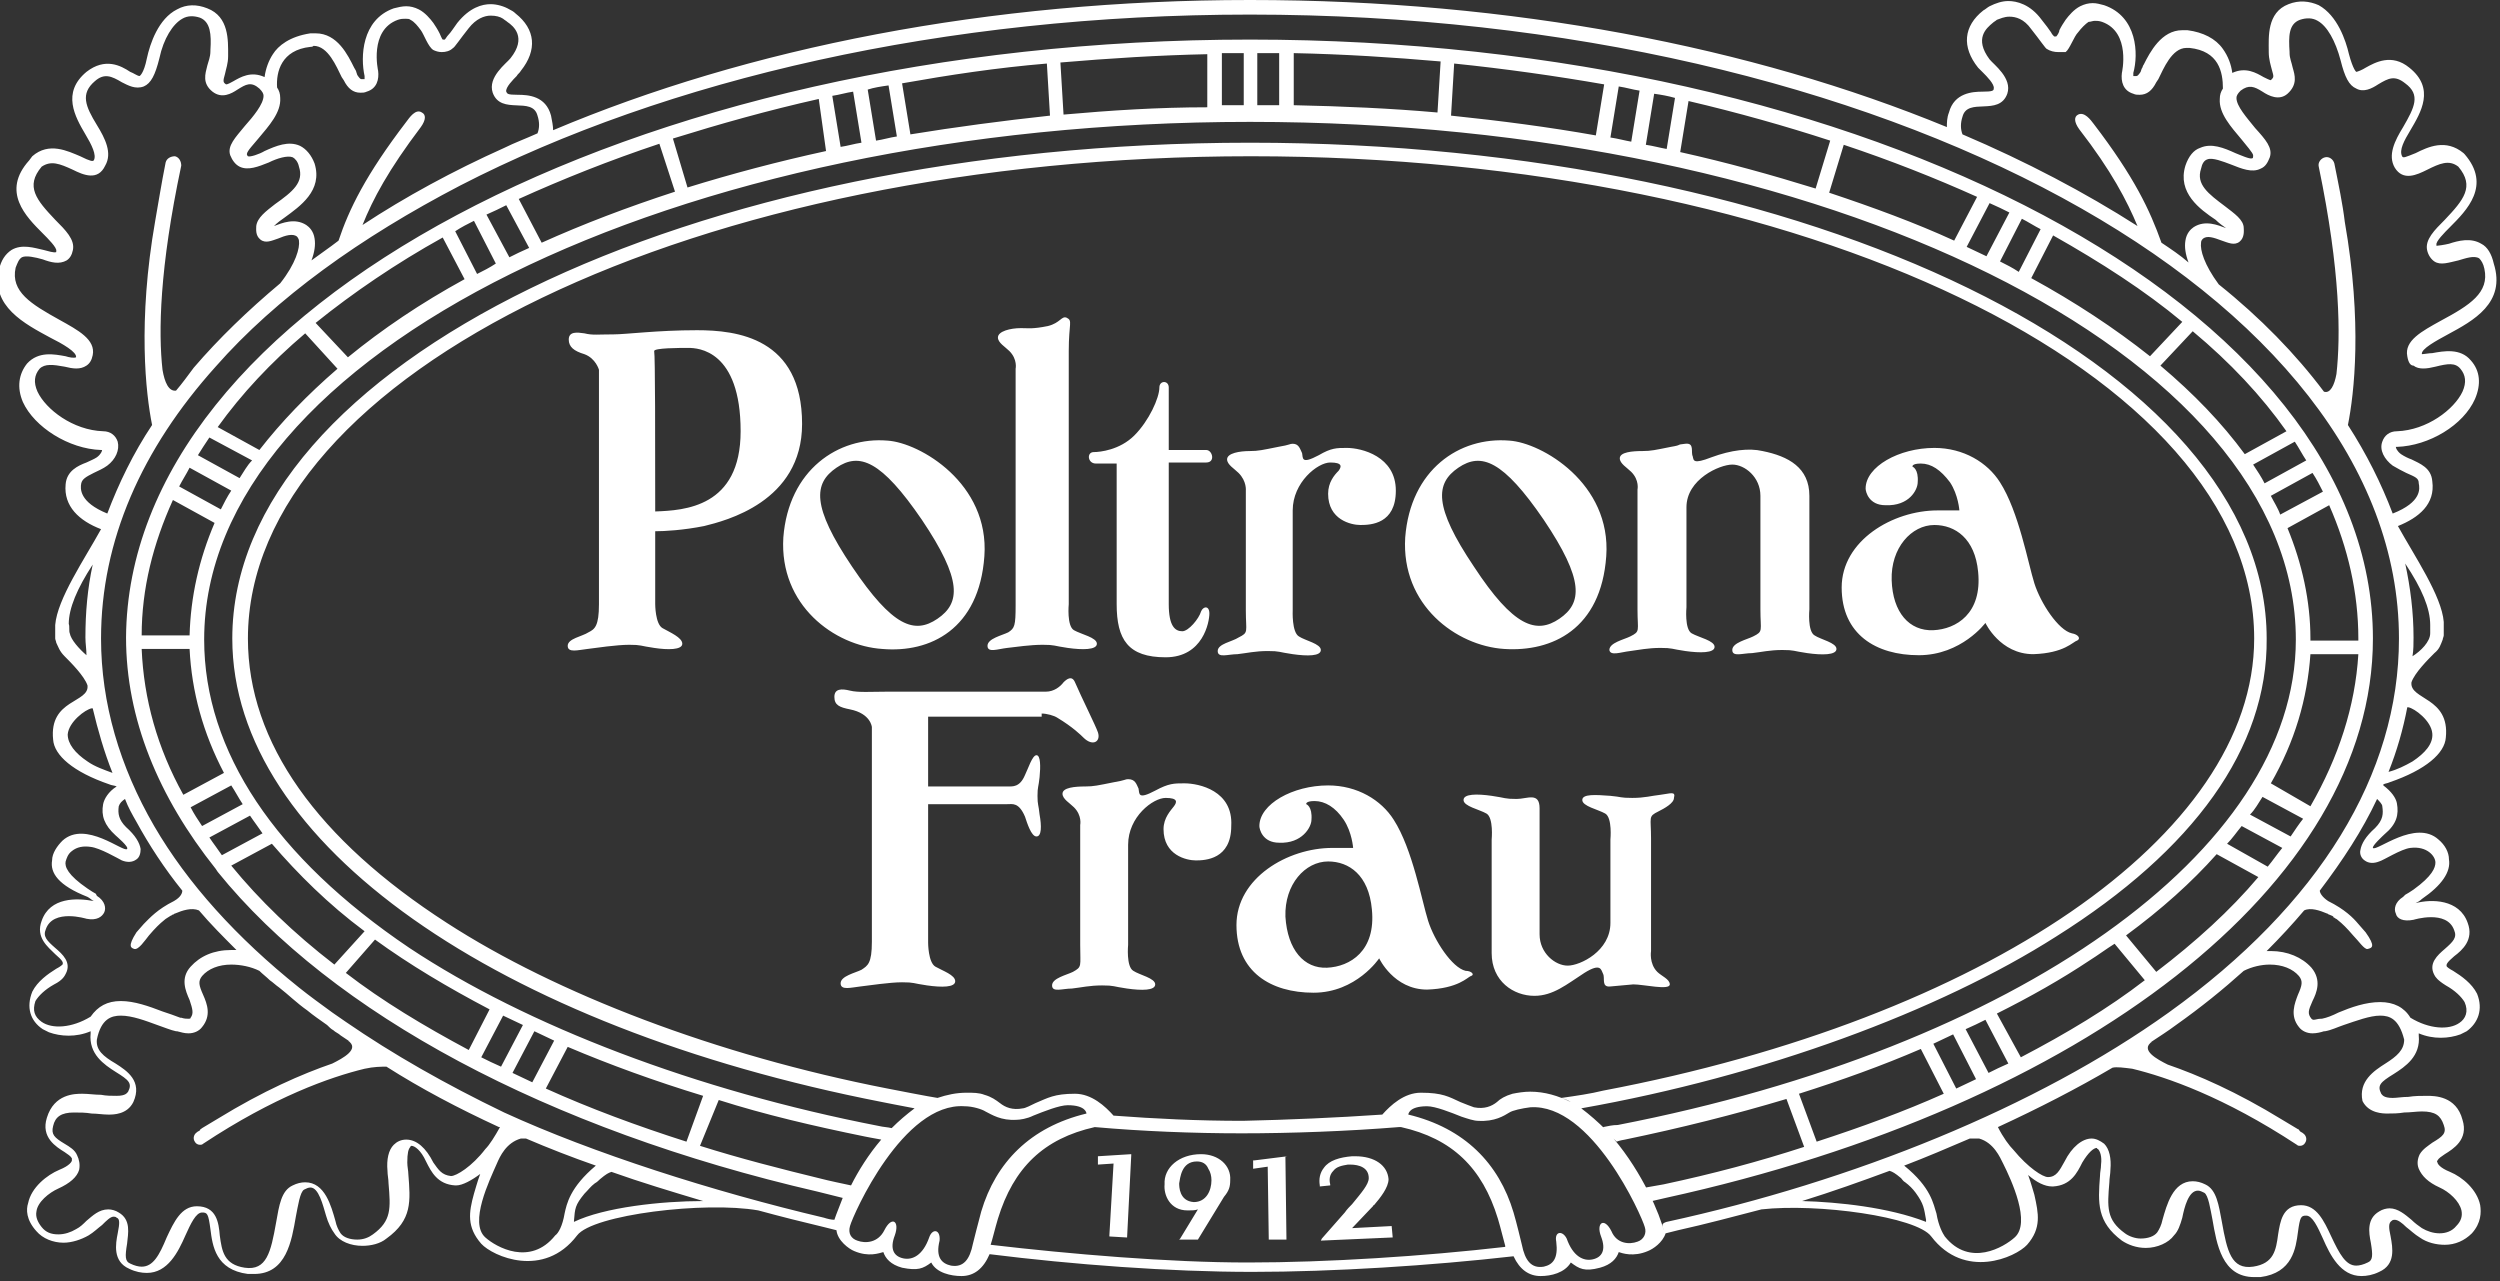 <svg xmlns="http://www.w3.org/2000/svg" viewBox="0 0 240 123"><rect x="0" y="0" width="240" height="123" fill="#333333" stroke="none"/><path d="m105.4 111 3.2-.2v.1l-.4 7.9-1.7-.1v-.1l.4-6.9-1.5.1v-.8zm9.9-.2c1.7 0 2.9 1.1 2.8 2.5 0 .6-.1 1-.6 1.6L115 119h-1.8l.1-.1 1.7-2.8c-.3.1-.5.1-.9.1h-.1c-1.7 0-2.3-1.5-2.2-2.5-.1-1.6 1.4-2.9 3.5-2.9zm-.4.7c-1.5 0-1.6 1.6-1.7 2.1 0 .3 0 1.7 1.4 1.8 1.2 0 1.7-1.1 1.7-2.1 0-.4-.1-.8-.3-1.1-.2-.5-.6-.7-1.1-.7zm8.7-.5-3.2.4h-.1v.8l1.4-.2.1 6.9v.1h1.7l-.1-7.9v-.1zm10 6.7-3.8.2 1.9-2 .1-.1s0-.1.1-.1c.6-.7 1.4-1.7 1.4-2.5-.1-1.3-1.3-2.2-3.2-2.2h-.3c-1.2.1-2.2.4-2.7 1.1-.4.5-.5 1.1-.4 1.7v.1l1-.1v-.1c-.1-.4-.1-.9.3-1.3.3-.4.8-.5 1.4-.6h.2c.9 0 1.8.3 1.8 1.3 0 .6-.7 1.4-1.6 2.5-.2.2-.5.5-.7.8l-2.2 2.5-.1.2 6.8-.3h.1l-.1-1.1zM235 32.1c-1.1.6-2.6 1.4-2.5 1.9.2 0 .7-.1 1-.1 1.1-.2 2.7-.5 3.7.7.9 1 1 2.3.4 3.7-1.1 2.5-4.4 4.5-7.5 4.6h-.1c0 .1.1.4.5.7.3.2.7.4 1 .5.8.4 1.9.8 2 2.1.3 2.2-1.3 3.5-3.3 4.3 1.6 2.9 4.2 6.7 4.4 9.2V61c0 .1-.1.3-.1.4-.2.5-.3.9-.8 1.3-.6.6-1.9 1.9-2.2 2.8-.2 1.7 3.7 1.4 3.3 5.3-.1 1.5-1.9 3.1-5.4 4.3-.2.1-.4.1-.6.2v.1c.8.6 1.2 1.2 1.3 1.7.2 1.1 0 2-1.2 3-.1.1-1.2 1.1-1.1 1.3.3.4 4.1-2.8 6.3-.8.6.5 1 1.2 1 1.9.2 1.2-.7 2.5-2.6 3.8-.2.2-.4.3-.6.4 1.5-.4 4.2-.4 5 1.9.6 1.6-.5 2.6-1.3 3.2-.7.6-.8.8-.7 1 0 0 .2.2.6.4.8.5 1.8 1.2 2.3 2.2.6 1.5.1 2.8-1 3.6l-.6.3c-1.1.4-2.6.5-4-.1v.2c.2 2-1.3 3-2.4 3.7-1.3.8-1.6 1.1-1.2 1.9.1.1.2.4 1.1.4.4 0 .9-.1 1.5-.1.6-.1 1.2-.1 1.8-.1.7 0 2.8 0 3.4 2.3.6 1.9-.9 2.8-1.7 3.3-.3.2-.6.4-.7.6-.1.1 0 .2 0 .2 0 .1.2.5 1.2.9 1.2.5 2.6 1.7 2.9 3.2.1.7.1 1.7-.8 2.7-.7.7-1.6 1.1-2.6 1.1-.8 0-1.7-.2-2.4-.7-.5-.3-.9-.7-1.3-1-.4-.4-.8-.7-1.1-.7-.1 0-.2 0-.3.1-.3.2-.3.6-.1 1.5.2 1.1.5 2.7-1.1 3.4-.6.3-1.2.4-1.7.4-2 0-3-2-3.7-3.6-.5-1.1-1-2.2-1.6-2.2-.5 0-.6.1-.8 1.6-.2 1.5-.5 3.9-3.6 4.3h-.6c-3.1 0-3.6-3.2-4-5.5-.2-1-.4-2.4-.8-2.6-.2-.1-.4-.2-.6-.2-.9 0-1.3 1.6-1.5 2.6-.2.7-.4 1.3-.8 1.7-.5.7-1.6 1.2-2.7 1.2-.9 0-1.7-.3-2.3-.7-2.4-1.8-2.3-3.6-2.1-6.2 0-.4.1-.7.1-1.1.1-.8-.1-1.3-.3-1.5-.1 0-.1-.1-.1-.1-.3 0-.8.4-1.4 1.4-.5 1-1.1 2.2-2.8 2.3h-.1c-.7 0-1.5-.4-2.3-1.1.3.8.5 1.6.6 1.9.4 1.8.7 3.2-.7 4.8-1.1 1.2-6 3.4-9.2-.8-1.4-1.9-10.9-3.2-16.3-2.6-2.7.7-5.3 1.4-8 2l-1.2.3c-.3.9-1.2 1.5-1.7 1.7-1.4.6-2.5.2-2.8.1-.2.6-.7 1.2-1.8 1.5-1.5.4-2 .1-2.8-.5-.6 1-1.9 1.3-2.9 1.3-1.1 0-2-.6-2.6-1.9-7.9.9-17.3 1.5-25.1 1.5-7.9 0-17.2-.7-25.2-1.7-.6 1.4-1.5 2.1-2.7 2.1-1 0-2.4-.3-2.9-1.3-.8.6-1.3.8-2.8.5-1.1-.3-1.6-.9-1.8-1.5-.4.1-1.4.5-2.8-.1-.5-.2-1.6-1-1.7-2l-1.2-.3c-2.1-.5-4.1-1-6.3-1.6-5.1-.9-15.9.4-17.4 2.4-3.2 4.2-8.1 2-9.2.8-1.4-1.6-1.2-3-.7-4.8.1-.3.3-1.1.6-1.9-.8.6-1.7 1.1-2.3 1.1h-.1c-1.7-.1-2.3-1.3-2.8-2.3-.5-1.1-1.1-1.5-1.4-1.5 0 0-.1 0-.1.1-.2.2-.3.6-.3 1.5 0 .4.1.8.1 1.1.2 2.6.4 4.4-2.1 6.2-.6.5-1.5.7-2.3.7-1.1 0-2.2-.4-2.7-1.2-.3-.4-.6-1-.8-1.7-.3-1-.7-2.7-1.5-2.7-.2 0-.4.1-.6.2-.4.2-.6 1.6-.8 2.6-.4 2.3-.9 5.5-4 5.5h-.6c-3.1-.4-3.4-2.7-3.6-4.3-.2-1.5-.3-1.6-.8-1.6-.6 0-1.1 1.1-1.6 2.2-.7 1.6-1.7 3.6-3.7 3.6-.5 0-1.1-.1-1.7-.4-1.6-.7-1.3-2.4-1.1-3.4.2-1 .2-1.4-.1-1.5-.1-.1-.2-.1-.3-.1-.3 0-.7.4-1.1.8-.4.3-.8.7-1.3 1-.7.4-1.6.7-2.4.7-1 0-2-.4-2.6-1.1-1-1.1-1-2.1-.8-2.7.3-1.5 1.8-2.7 3-3.2 1-.4 1.2-.8 1.2-.9v-.2c-.1-.2-.4-.4-.7-.6-.8-.5-2.3-1.4-1.7-3.3.7-2.3 2.7-2.3 3.4-2.3.6 0 1.2.1 1.8.1.5.1 1 .1 1.5.1.9 0 1-.3 1.1-.4.4-.8.1-1.1-1.2-1.9-1.1-.7-2.6-1.7-2.4-3.7V99c-1.4.6-2.9.5-4 .1l-.6-.3c-1.2-.8-1.6-2.1-1-3.6.5-1 1.5-1.7 2.3-2.2.4-.2.6-.4.6-.4.1-.2 0-.4-.7-1-.7-.7-1.9-1.6-1.3-3.2.8-2.3 3.4-2.2 5-1.9-.2-.1-.4-.3-.6-.4C5.6 85 4.8 83.8 5 82.6c0-.7.5-1.4 1-1.9 2.2-2 5.9 1.2 6.2.8.2-.2-1-1.2-1.1-1.3-1.1-1-1.4-1.9-1.2-3 .1-.5.5-1.2 1.3-1.7-.2-.1-.5-.1-.7-.2C7 74.1 5.2 72.5 5.1 71c-.4-3.9 3.5-3.5 3.3-5.2-.3-.9-1.6-2.2-2.2-2.8-.5-.5-.6-.9-.8-1.3 0-.1-.1-.3-.1-.4V60c.2-2.5 2.8-6.3 4.4-9.2-2.1-.8-3.6-2.2-3.4-4.3.1-1.3 1.2-1.8 2-2.1.4-.2.7-.3 1-.5.4-.3.5-.6.5-.7h-.1c-3.1-.1-6.4-2.2-7.5-4.6-.6-1.4-.4-2.7.4-3.7 1.1-1.2 2.6-.9 3.7-.7.3.1.8.2 1 .1.1-.5-1.3-1.3-2.5-1.9-2.4-1.3-5.7-3-4.9-6.5.2-.9.6-1.5 1.2-1.9 1-.6 2.2-.2 3.1 0 .4.1 1 .3 1.2.2v-.1c.1-.3-.8-1.2-1.3-1.7-1.6-1.6-4-4-1.3-7l.3-.4c1.6-1.4 3.4-.5 4.6 0 1 .5 1.2.5 1.3.4.3-.5-.2-1.5-.8-2.5-1-1.7-2.3-4 .1-6 1.8-1.4 3.3-.6 4.2 0 .3.1.7.4.9.4 0 0 .4-.2.7-1.7.3-1.4 1.1-3.8 2.9-4.7.9-.5 1.9-.5 2.9-.1 2.1.8 2 3.1 2 4.5v.1c0 .7-.2 1.2-.3 1.7-.2.7-.2.8.1 1 .2 0 .5-.2.7-.3.7-.4 1.7-1 3-.4.1-.8.4-1.6.8-2.2.5-.8 1.6-1.7 3.6-2h.5c2.1 0 3.1 2.1 3.7 3.3.1.2.2.3.2.4l.1.3c.2.3.3.4.4.4h.3v-.3c-.4-1.8-.3-5.4 2.8-6.5.4-.1.8-.2 1.2-.2.4 0 .8.1 1.2.3.6.3 1.1.9 1.4 1.3.2.3.4.6.6 1 .1.2.2.5.3.6h.2c.1-.1.2-.3.3-.4.3-.3.6-.8.9-1.2C45.1.7 46.3.4 47.1.4c.6 0 1.3.2 1.8.5.2.1.4.2.6.4 1.9 1.5 2.1 3.5.5 5.5-.1.2-.3.3-.4.5-.3.3-1.1 1.1-1 1.5.1.2.1.3 1.1.3s2.7.1 3.2 2c.1.5.2 1 .2 1.4C71.8 4.6 94.9 0 120 0c25.1 0 48.2 4.5 66.9 12.2 0-.4 0-.9.2-1.4.5-1.9 2.3-2 3.2-2 1 0 1.1-.1 1.1-.3.1-.4-.7-1.2-1-1.5l-.5-.5c-1.6-2-1.4-4 .5-5.5.2-.1.4-.3.6-.4.6-.3 1.2-.5 1.8-.5.8 0 2.1.3 3.2 1.8.4.5.7.9.9 1.2.1.2.2.3.3.4h.2c.1-.1.3-.4.3-.6.2-.4.4-.7.6-1 .3-.4.8-1 1.4-1.3.4-.2.8-.3 1.2-.3.4 0 .7.1 1.1.2 3.2 1.1 3.3 4.7 2.8 6.5v.3h.3c.1 0 .2-.1.4-.4l.1-.3c.1-.1.1-.3.2-.4.6-1.2 1.7-3.3 3.7-3.3h.5c1.5.2 2.7.8 3.4 1.8.5.7.8 1.5.9 2.3 1.3-.6 2.3 0 3 .4.2.1.6.3.7.3.3-.3.3-.3.1-1-.1-.4-.3-1-.3-1.7v-.1c0-1.3-.2-3.7 1.9-4.5 1-.4 2-.3 2.9.1 1.8 1 2.6 3.4 2.9 4.7.4 1.5.7 1.7.7 1.7.1 0 .6-.2.9-.4.9-.5 2.5-1.4 4.2 0 2.5 2 1.1 4.3.1 6-.6 1-1.1 1.9-.8 2.5.1.2.3.1 1.3-.3 1.2-.6 2.9-1.4 4.6 0l.1.1c2.6 3 .2 5.4-1.4 7-.5.5-1.4 1.4-1.3 1.7v.1c.1 0 .8-.1 1.2-.2.9-.3 2.1-.6 3.1 0 .6.3 1 1 1.2 1.9 1.2 3.8-2 5.5-4.4 6.8zm-46.6-20.9c-.2.6-.2 1.2 0 1.7 6.1 2.6 11.8 5.6 16.8 8.8-1-2.4-2.5-5.3-5.6-9.3-.5-.7-.5-1.2-.1-1.4.6-.3 1.2.5 1.5.9 3.9 5.1 5.4 8.3 6.5 11.4.9.6 1.8 1.2 2.6 1.9-.3-.8-.4-1.5-.3-2.1.1-.7.5-1.1.8-1.3 1.1-.7 2.3-.2 3.1.1-.3-.2-.7-.5-1-.8-1.5-1-3.7-2.6-2.9-5.2.3-.9.8-1.5 1.4-1.7 1.1-.5 2.3 0 3.4.5.5.2 1.4.6 1.6.5.1 0 .1-.1.1-.3 0-.2-.7-1-1.1-1.5-1-1.2-2.2-2.5-2.1-3.9 0-.4.1-.7.3-1 0-1.6-.4-3.6-3.2-3.9h-.3c-1.4 0-2.2 2-2.7 3l-.2.3c-.4.8-.9 1.2-1.6 1.2-.2 0-.4 0-.6-.1-1-.3-1.2-1.2-1.1-2 0 0 .9-3.9-1.9-4.9-.3-.1-.5-.1-.7-.1-.2 0-.4.1-.6.1-.3.2-.7.6-1 1-.4.4-.8 1.6-1.2 1.9h-.7c-.4 0-.8-.1-1.1-.3-.1 0-.7-.9-1.5-1.9-.7-1-1.5-1.2-2.1-1.2-.5 0-.9.2-1.2.3-.1.1-.3.2-.4.3-.6.5-1.8 1.5-.3 3.5.4.5 2.2 1.8 1.7 3.3-.8 2.2-3.8.3-4.3 2.2zM29.8 4.5c-2.8.3-3.3 2.4-3.2 3.9.2.3.3.6.3 1 .1 1.4-1.1 2.7-2.1 3.9-.4.5-1.1 1.2-1.1 1.5 0 .1.1.2.1.2.2.1 1.1-.2 1.6-.5 1.1-.5 2.3-1 3.4-.5.6.3 1.1.9 1.4 1.7.8 2.6-1.4 4.1-2.9 5.2-.3.2-.7.5-1 .8.8-.3 2-.8 3.1-.1.3.2.7.6.8 1.3.1.6 0 1.3-.3 2.1.8-.6 1.7-1.2 2.6-1.9 1-3 2.6-6.3 6.5-11.4.3-.4.9-1.3 1.5-.9.4.2.4.7-.1 1.4-3.1 4.1-4.6 6.9-5.6 9.4 4.1-2.7 8.7-5.2 13.6-7.4 1-.5 2.1-.9 3.2-1.4.2-.5.2-1.1 0-1.7-.5-1.9-3.5 0-4.3-2.2-.5-1.5 1.3-2.8 1.7-3.3 1.6-2 .3-3.1-.3-3.5-.1-.1-.3-.2-.4-.3-.3-.2-.7-.3-1.2-.3-.6 0-1.4.3-2.1 1.2-.8 1-1.4 1.9-1.5 1.9-.3.3-.7.4-1.1.4-.3 0-.6-.1-.8-.2-.5-.3-.9-1.5-1.2-1.9-.3-.4-.6-.8-1-1-.1-.1-.3-.1-.5-.1s-.4 0-.7.1c-2.8 1-1.9 4.9-1.9 4.9.1.8-.1 1.7-1.1 2-.2.1-.4.1-.6.1-.7 0-1.2-.4-1.6-1.2l-.2-.3c-.5-1-1.3-3-2.7-3-.1.1-.2.1-.3.1zm-22 41.9c-.1.5-.2 1.8 2.5 2.9 1.1-2.9 2.5-5.8 4.3-8.5-.6-3-1.4-9.9.3-19.6.3-1.7.6-3.6 1-5.6.1-.4.5-.6.9-.6.4.1.6.5.6.9-2.1 9.9-2.2 16-1.8 19.6.2 1.2.6 2.1 1.3 2 .6-.7 1.1-1.4 1.7-2.2 2.4-2.8 5.2-5.5 8.3-8.1 1.5-1.9 1.9-3.4 1.8-4.1 0-.1-.1-.3-.2-.4-.4-.3-1.1-.1-1.8.2-.6.2-1.2.5-1.7.1s-.4-1-.4-1.3c.1-.8.9-1.4 1.8-2.1 1.7-1.2 2.8-2.1 2.3-3.6-.1-.5-.4-.8-.6-.9-.5-.2-1.5.1-2.3.5-1 .4-2 .8-2.8.4-.4-.2-.7-.6-.9-1.1-.3-.9.5-1.7 1.4-2.8.8-.9 1.8-2.1 1.8-2.9 0-.2-.1-.4-.4-.7-.8-.7-1.3-.4-2.1.1-.6.4-1.5.9-2.4.2-1-.8-.7-1.7-.5-2.5.1-.4.3-.8.3-1.4v-.1c.1-1.5 0-2.7-1-3.1-.6-.2-1.2-.2-1.7.1-.9.5-1.8 1.9-2.2 3.8-.4 1.6-.8 2.4-1.5 2.7-.8.3-1.5-.1-2.1-.4-1-.6-1.7-.9-2.6-.1-1.4 1.2-.9 2.4.2 4.2.8 1.3 1.5 2.7.8 3.9-.7 1.5-2.1.9-3.1.4-1.3-.6-2.1-.9-3-.3-1.6 1.9-.5 3.2 1.3 5.1 1 1 1.9 1.9 1.7 2.9-.1.5-.3.8-.6 1-.7.4-1.5.2-2.3-.1-.7-.2-1.6-.4-2-.2-.3.2-.4.5-.6 1-.5 2.3 1.5 3.5 4.2 5 1.8 1 3.5 1.9 3.2 3.4-.1.5-.3.8-.6 1-.6.4-1.3.3-2.1.1-1.1-.2-1.9-.3-2.4.2-.5.6-.6 1.3-.2 2.2.8 1.7 3.4 3.7 6.3 3.8.7 0 1.2.4 1.4 1 .2.8-.2 1.7-1 2.3-.4.3-.9.5-1.3.7-.8.4-1.1.6-1.2 1zM6.7 60.8c.1.6.9 1.5 1.6 2.1 0-.6-.1-1.1-.1-1.7 0-2.4.2-4.7.7-7-1.5 2.3-2.3 4.2-2.3 5.7.1.2 0 .7.1.9zm1.7 12.3c.7.5 1.6.8 2.4 1.1-.8-2-1.4-4.1-1.9-6.2h-.1c-.6.1-2.2 1.3-2.3 2.5 0 .9.7 1.8 1.9 2.6zM4 98.1c1 .7 2.9.6 4.7-.5.7-1 1.6-1.5 2.9-1.5 1.3 0 2.7.5 4 1 .6.2 1.2.4 1.7.6h.1c.3.1.5.1.7.1.1 0 .2 0 .2-.1.3-.4.2-.8-.1-1.7-.4-.9-.9-2.1.1-3.2.9-1 2.2-1.6 3.9-1.6h.5c-1.3-1.3-2.5-2.5-3.6-3.8-.7-.3-1.6 0-2.3.3-.1 0-.1.1-.2.1s-.1.1-.2.1c-.3.2-.5.3-.6.4-.5.4-.9.8-1.5 1.5-.4.5-1 1.4-1.4 1.3-.3-.1-.7-.2.2-1.6l.7-.8c.6-.6 1.3-1.4 2.9-2.2.7-.4.8-.8.8-1-1.7-2.1-3.2-4.4-4.4-6.6-.4-.7-.8-1.4-1.1-2.2-.3.2-.5.4-.6.7-.1.7 0 1.3.7 2 .9.8 1.3 1.5 1.4 2.1 0 .4-.1.8-.4 1-.4.3-.9.3-1.4.1-.4-.2-2.1-1.2-3-1.3-.7-.1-1.3 0-1.8.4-.4.3-.5.7-.6 1-.1.5.2 1.3 2.1 2.6.3.2.6.4.8.5l.1.2c.8.5.9 1.2.7 1.6-.2.4-.7.8-1.7.6 0 0-3.2-1-3.9 1-.3.7.1 1.1.9 1.8.7.6 1.6 1.4 1 2.5-.1.2-.3.6-1.1 1-.9.5-1.5 1.1-1.8 1.6-.3.9-.1 1.5.6 2zm39.3 14.8c.5 0 2-.9 3.3-2.6.4-.4.9-1.2 1.4-2.1h-.1c-3.9-1.8-7.5-3.7-10.8-5.8-.5 0-1.2 0-2.1.2-3.3.8-8.7 2.7-15.5 7.2-.1.1-.2.1-.3.1-.2 0-.4-.1-.5-.3-.2-.3-.1-.7.2-.9.1-.1.2-.1.3-.2 0-.1.1-.1.2-.2l1.5-.9c4.4-2.7 8.1-4.3 11-5.3 1-.5 2.7-1.4 1.5-2.2l.2.1-.9-.6c-.2-.2-.5-.3-.7-.5-.2-.1-.4-.3-.6-.5-.7-.5-1.3-.9-1.9-1.4-1-.7-1.8-1.5-2.7-2.2-.3-.2-.6-.5-.9-.7-.3-.3-.7-.6-1-.9-.8-.4-1.8-.6-2.7-.6-1.2 0-2.2.4-2.8 1.1-.4.5-.3.9.1 1.8s.8 2-.1 3.1c-.3.4-.8.6-1.3.6-.4 0-.7-.1-1.1-.2h-.1c-.5-.1-1.2-.4-1.8-.6-1.1-.4-2.4-.9-3.5-.9-.9 0-1.9.3-2.3 2.3-.1 1 .6 1.6 1.8 2.3 1.1.7 2.6 1.7 1.7 3.7-.6 1.2-1.9 1.2-2.4 1.2s-1.1-.1-1.6-.1c-.6-.1-1.1-.1-1.7-.1-1.2 0-1.8.4-2 1.3-.2.8.1 1.1 1.1 1.7.5.3 1 .6 1.2 1.1.2.4.3.9.2 1.4-.2.7-.9 1.3-2 1.8-.9.4-2 1.3-2.1 2.2-.1.5.1 1 .5 1.5s.9.7 1.6.7c.6 0 1.2-.2 1.7-.5.4-.2.7-.5 1-.8.6-.5 1.2-1.1 2.1-1.1.3 0 .7.1 1 .3 1.2.7.9 2 .8 3-.2 1.2-.2 1.7.3 1.9.4.2.8.3 1.1.3 1.1 0 1.7-1.1 2.4-2.8.7-1.5 1.4-3 2.9-3 1.9 0 2.1 1.6 2.2 2.8.2 1.5.4 2.8 2.4 3.1 2.1.3 2.5-1.5 3-4.3.3-1.7.5-3.1 1.6-3.6.4-.2.8-.3 1.2-.3 1.9 0 2.5 2.3 2.9 3.7.1.5.3.9.5 1.2.3.4.9.6 1.6.6.6 0 1.1-.2 1.5-.5 1.8-1.3 1.7-2.5 1.5-4.9 0-.4-.1-.8-.1-1.2-.1-1.1.1-2 .6-2.5.3-.3.7-.5 1.2-.5 1 0 1.9.8 2.6 2.2.5.7.8 1.2 1.7 1.3zm10.9 3.6c.2-.9.5-2.5 3-4.6-2.3-.8-4.6-1.7-6.7-2.6H50c-1.4.4-2 1.7-2.3 2.4-.7 1.6-2.7 5.7-1.1 7.1 1 .9 4.3 2.8 6.7-.2.3-.2.7-.9.9-2.1zm.9.8c2.9-1.4 8.4-2 12.4-2-3-.9-6-1.8-8.8-2.8-.3.1-.5.2-1.1.7-.1.1-.3.3-.5.4-.4.3-.6.6-1 1-.9 1.1-.9 1.4-1 2.6v.1zm-35-36.9c.4.6.8 1.1 1.2 1.7l3.9-2.1c-.4-.6-.8-1.1-1.2-1.7l-3.9 2.1zm154.3 29.2c4.3-1.4 8.4-2.9 12.2-4.6l-2.2-4.3c-3.7 1.6-7.6 3-11.7 4.3l1.7 4.6zm-41.7-2.6c.8-.9 2.1-2.1 3.7-2.1 2.1 0 2.7.4 3.8.9.5.2 1 .4 1.3.5 1 .2 1.7-.1 2.2-.5.3-.3.8-.6 1.5-.8.5-.1 1.1-.2 1.7-.2 1.4 0 2.7.4 3.9 1-.3-.2-.6-.3-.9-.4 1.4-.2 2.8-.4 4-.7 36.4-6.9 62.5-24.4 62.5-43.4 0-25.5-43.2-46.3-96.3-46.3C67 15 23.8 35.8 23.8 61.3c0 10 6.7 19.3 19.1 27.3 10.5 6.8 25.9 12.7 42.3 15.9.5.1 4.1.8 4.8.9.9-.3 1.8-.5 2.8-.5.6 0 1.2 0 1.7.2.7.2 1.1.5 1.5.8.5.4 1.2.7 2.2.5.2 0 .8-.3 1.2-.5 1.2-.5 1.8-.9 3.8-.9 1.6 0 2.9 1.2 3.7 2.1 4 .3 8.1.5 12.4.5 4.4-.1 9-.3 13.4-.6zm18.6-.9zm46.1-16.2c-11.3 7.2-28.1 13.4-45.6 16.5.8.6 1.6 1.3 2.4 2.1l-.3-.3c.5-.1.9-.2 1.4-.2 38.1-7.4 65.1-26.2 65.1-46.6 0-27.4-45-49.7-100.4-49.7C64.7 11.7 19.6 34 19.6 61.4c0 10.7 6.8 20.9 19.7 29.6 11.3 7.5 27.6 13.7 45.1 17.1.4.1.8.1 1.2.2.7-.7 1.4-1.3 2.2-1.9-1.1-.2-3.1-.6-3.1-.6C47.8 98.6 22.3 81 22.3 61.3c0-26.2 43.8-47.6 97.7-47.6 53.8 0 97.6 21.4 97.6 47.6.1 10.5-7 20.3-20.2 28.6zm-9.6 14.6c.6-.3 1.3-.6 1.9-.9l-2.2-4.3c-.6.3-1.3.6-1.9.9l2.2 4.3zm3.1-1.5c.6-.3 1.2-.6 1.9-.9l-2.2-4.2c-.6.3-1.2.6-1.9.9l2.2 4.2zm3.1-1.5c4.4-2.3 8.4-4.7 11.9-7.4l-2.9-3.5c-.8.5-1.6 1.1-2.4 1.6-2.7 1.8-5.7 3.5-8.9 5.1l2.3 4.2zm13-8.2c3.8-2.9 7.1-5.9 9.8-9.1l-4-2.2c-2.4 2.7-5.3 5.3-8.7 7.8l2.9 3.5zm10.7-10.1c.5-.6.9-1.2 1.4-1.8l-3.9-2.1c-.5.6-.9 1.2-1.4 1.7l3.9 2.2zm2.2-2.9c.4-.6.8-1.2 1.2-1.7l-3.9-2.1c-.4.6-.7 1.2-1.2 1.7l3.9 2.1zm1.9-2.9c2.7-4.7 4.3-9.6 4.6-14.6h-4.6c-.3 4.3-1.5 8.4-3.8 12.4l3.8 2.2zm4.6-15.9v-.2c0-4.4-1-8.7-2.8-12.8l-4 2.2c1.4 3.4 2.2 7 2.2 10.6v.2h4.6zM223 47.2c-.3-.6-.6-1.2-1-1.8l-4 2.2c.3.6.7 1.2.9 1.8l4.1-2.2zm-1.6-3c-.4-.6-.7-1.2-1.1-1.8l-4 2.2c.4.6.8 1.2 1.1 1.8l4-2.2zm-1.9-2.8c-2.4-3.4-5.4-6.6-9-9.6l-3.1 3.3c3.2 2.7 5.9 5.5 8.1 8.5l4-2.2zm-10-10.5c-3.6-3-7.8-5.7-12.4-8.3l-2.1 4.1c4.2 2.3 8 4.8 11.4 7.5l3.1-3.3zM195.9 22c-.6-.3-1.2-.7-1.8-1l-2.1 4.1c.6.3 1.2.6 1.8 1l2.1-4.1zm-3-1.6c-.6-.3-1.2-.6-1.9-.9l-2.2 4.2c.6.3 1.3.6 1.9.9l2.2-4.2zm-3.1-1.5c-4-1.8-8.3-3.5-12.8-5l-1.4 4.6c4.2 1.4 8.3 2.9 12 4.6l2.2-4.2zm-14.1-5.4c-4.3-1.4-8.9-2.7-13.6-3.8l-.8 4.9c4.5 1 8.8 2.2 13 3.5l1.4-4.6zm-14.9-4.1c-.7-.2-1.3-.3-2-.4l-.8 4.9c.7.1 1.4.3 2 .4l.8-4.9zm-3.4-.7c-.7-.1-1.3-.3-2-.4l-.8 4.9c.7.1 1.4.3 2 .4l.8-4.9zm-3.4-.6c-4.6-.8-9.5-1.5-14.4-2l-.3 5c4.8.5 9.4 1.1 13.9 1.9l.8-4.9zm-15.7-2.2c-4.6-.4-9.3-.7-14.1-.8v5c4.7.1 9.3.3 13.8.7l.3-4.9zm-15.5-.8h-2.1v5h2.1v-5zm-3.4 0h-2.1v5h2.1v-5zm-3.4.1c-4.8.1-9.5.4-14.2.8l.3 5c4.5-.4 9.1-.7 13.8-.7V5.2zm-15.5.9c-4.8.4-9.4 1.1-13.9 1.9l.8 4.9c4.3-.7 8.8-1.3 13.4-1.8l-.3-5zM85.3 8.2c-.7.1-1.4.2-2 .4l.8 4.9c.7-.1 1.3-.3 2-.4l-.8-4.9zm-3.4.6c-.7.1-1.3.3-2 .4l.8 4.9c.7-.1 1.3-.3 2-.4l-.8-4.9zm-3.3.7c-4.9 1.1-9.5 2.4-14 3.8L66 18c4.2-1.3 8.7-2.5 13.3-3.5l-.7-5zm-15.3 4.3c-4.8 1.6-9.3 3.4-13.5 5.3l2.2 4.2c4-1.8 8.2-3.4 12.8-4.9l-1.5-4.6zm-14.7 5.9c-.6.3-1.2.6-1.9.9l2.2 4.1c.6-.3 1.2-.6 1.9-.9l-2.2-4.1zm-3.1 1.5c-.6.3-1.2.6-1.8 1l2.1 4.1c.6-.3 1.2-.6 1.8-1l-2.1-4.1zm-3 1.6c-4.5 2.5-8.6 5.3-12.2 8.2l3.1 3.3c3.3-2.7 7-5.2 11.2-7.5l-2.1-4zM29.3 32c-3.3 2.8-6.1 5.8-8.4 9l4 2.2c2.1-2.7 4.6-5.3 7.5-7.8L29.3 32zm-9.2 10c-.4.6-.8 1.2-1.1 1.7l4 2.2c.4-.6.7-1.2 1.2-1.7L20.1 42zm-1.9 2.9c-.3.6-.7 1.2-1 1.8l4 2.2c.3-.6.6-1.2 1-1.8l-4-2.2zM16.6 48c-1.9 4.2-3 8.5-3 13h4.6c.1-3.7.9-7.3 2.4-10.8l-4-2.2zm-3 14.3c.2 4.8 1.5 9.5 4 14l3.9-2.1c-2-3.8-3.1-7.8-3.3-11.9h-4.6zm4.7 15.2c.3.6.7 1.2 1.1 1.8l3.9-2.1c-.4-.6-.7-1.2-1.1-1.8l-3.9 2.1zm3.9 5.6c2.7 3.3 6 6.5 9.9 9.5l2.9-3.2c-3.5-2.6-6.4-5.5-8.9-8.4l-3.9 2.1zm11 10.3c3.5 2.7 7.5 5.1 11.8 7.4l2-3.9c-4-2.1-7.7-4.3-11-6.7l-2.8 3.2zm13 8.1c.6.3 1.2.6 1.9.9l2.1-4c-.6-.3-1.3-.6-1.9-.9l-2.1 4zm3 1.5c.6.3 1.3.6 1.9.9l2.1-4c-.6-.3-1.3-.6-1.9-.9l-2.1 4zm3.2 1.5c4.2 1.9 8.8 3.6 13.5 5.1l1.6-4.4c-4.6-1.4-9-3-13-4.7l-2.1 4zm14.8 5.5c3.8 1.2 7.7 2.2 11.8 3.2 0 0 .8.2 1.3.3 0 0 .9.2 1.4.3.7-1.4 1.7-3 2.9-4.4-.6-.1-1.6-.3-1.6-.3-4.9-1-9.6-2.1-14-3.5l-1.8 4.4zm24.1 11.5c1.2.2 1.8-.6 2.1-2.1.1-.4.5-2 .8-3.1 1.4-4.7 4.7-8.1 10.1-9.4 0 0 0-.8-1.8-.8-.8 0-2.3.6-3.3 1-.6.3-1.3.4-1.6.4-1.5.1-2.4-.5-3-.8-.3-.2-1.2-.5-2-.5-5.9-.4-10.7 10.4-11 11.5-.2.7.1 1.2.7 1.4.8.3 2 .2 2.6-1 .7-1.4 1.5-.9 1 .5-.5 1.3-.1 2 .8 2.2.9.2 1.9-.3 2.5-2 .3-.9 1.1-.8 1 .3-.4 1.6.2 2.2 1.1 2.4zm28.5-.3c7.6 0 16.9-.6 24.7-1.5v-.1c-.2-.7-.4-1.6-.7-2.6-1.5-4.9-4.4-7.7-9.3-8.8h-.2c-4.9.4-10.4.6-15.1.6-4.7 0-9.6-.2-14.1-.6-4.9 1.1-7.8 3.9-9.3 8.8-.3 1-.5 1.9-.7 2.5 7.7.9 17.1 1.7 24.7 1.7zm37.4-2c.6-.2.9-.8.7-1.4-.3-1.1-5.1-11.9-11-11.5-.8.1-1.7.3-2 .5-.5.3-1.4.9-3 .8-.4 0-1-.2-1.6-.4-1-.4-2.5-1-3.3-1-1.8 0-1.8.8-1.8.8 5.4 1.3 8.7 4.7 10.1 9.4.3 1 .7 2.7.8 3.1.3 1.5.9 2.3 2.1 2.1.9-.2 1.4-.8 1.2-2.4-.2-1 .6-1.1 1-.3.6 1.7 1.6 2.2 2.5 2 .9-.2 1.3-.9.8-2.2-.5-1.3.3-1.9 1-.5.5 1.2 1.7 1.3 2.5 1zm2.8-1.9c17.9-3.9 35.5-11 48.2-20.1 14.5-10.4 22.1-22.9 22.1-35.9 0-33-49.5-59.9-110.3-59.9-29.3 0-56 6.2-75.8 16.4-9.6 5-17.7 10.8-23.5 17.4-7.1 7.9-11 16.7-11 26.1 0 6.2 1.8 12.3 5.1 18C18 84.8 22.7 90 28.7 94.8c1 .8 2.1 1.6 3.2 2.4.4.3.9.6 1.3.9 4.5 3.1 9.6 6 15.2 8.7 8.5 3.9 20.1 7.6 30.7 10.1.3.1.7.2 1 .2.2-.6.5-1.3.8-2.1l-2.4-.6c-26-6-46.6-17.1-57.6-30.7l-.2-.3c-5.5-6.9-8.6-14.4-8.6-22.2C12.3 29.6 60.6 3.8 120 3.8c59.4 0 107.8 25.8 107.8 57.5 0 23.6-27.8 44.9-67.9 53.7 0 0-.9.2-1.3.3-.2-.4-.4-.8-.6-1.3.6-.1 1.7-.3 1.7-.3 4.7-1 9.2-2.2 13.5-3.6l-1.7-4.6c-5 1.5-10.2 2.8-15.5 3.9 0 0-.6.1-.8.2l-.3-.3c2.8 3.3 4.5 7.4 4.8 8.8 0 .2.1.3 0 .5v-.5c0-.1-.1-.3-.1-.5s.4-.3.4-.3zm13-2c3.5.1 8.3.6 11.9 2v-.2c-.2-1.1-.2-1.5-1-2.6-.3-.4-.6-.7-1-1-.2-.1-.3-.3-.4-.4-.6-.5-.8-.6-1.1-.7-2.7 1-5.5 2-8.4 2.9zm20.4 3.5c1.6-1.4-.3-5.5-1.1-7.1-.3-.6-.9-2-2.3-2.4h-.9c-2.1.9-4.2 1.8-6.3 2.6 2.6 2.1 2.8 3.7 3.1 4.6.2 1.2.6 1.9.8 2.2 2.4 3 5.7 1 6.7.1zm35.6-16.7c1.1-.7 1.8-1.3 1.8-2.3-.5-2-1.4-2.3-2.3-2.3-1 0-2.3.5-3.5.9-.6.2-1.2.5-1.8.6h-.1c-.3.1-.7.2-1.1.2-.5 0-1-.2-1.3-.6-.9-1.1-.4-2.3-.1-3.1.4-.9.5-1.3.1-1.8-.6-.7-1.6-1.1-2.8-1.1-.8 0-1.7.2-2.5.6-2 1.8-4.1 3.5-6.5 5.2-.8.6-1.6 1.1-2.5 1.7l.2-.1c-1.2.8.5 1.7 1.5 2.2 2.9 1 6.6 2.6 11 5.3l1.5.9c.1 0 .1.1.2.2s.2.1.3.2c.3.2.4.6.2.9-.1.2-.3.3-.5.3-.1 0-.2 0-.3-.1-7-4.6-12.5-6.5-15.8-7.3-.8-.1-1.5-.2-1.9-.1-3.4 2-7.1 3.9-11 5.7.5 1 1.1 1.8 1.5 2.2 1.4 1.7 2.8 2.6 3.3 2.6.8 0 1.1-.6 1.6-1.5.7-1.4 1.7-2.2 2.6-2.2.4 0 .8.2 1.2.5.5.5.7 1.4.6 2.5 0 .4-.1.8-.1 1.2-.2 2.4-.3 3.6 1.5 4.9.4.3 1 .5 1.5.5.7 0 1.3-.2 1.6-.6.2-.3.4-.7.5-1.2.4-1.4 1-3.7 2.9-3.7.4 0 .8.1 1.2.3 1.1.5 1.3 2 1.6 3.6.5 2.8.9 4.6 3 4.3 2-.3 2.2-1.6 2.4-3.1.2-1.2.4-2.8 2.2-2.8 1.5 0 2.2 1.5 2.9 3 .8 1.7 1.4 2.8 2.4 2.8.3 0 .7-.1 1.1-.3.5-.2.5-.7.3-1.9-.2-1-.4-2.3.8-3 .3-.2.7-.3 1-.3.8 0 1.5.6 2.1 1.1.3.3.7.6 1 .8.5.3 1.1.5 1.7.5.6 0 1.2-.2 1.6-.7.5-.5.6-1 .5-1.5-.2-.9-1.2-1.8-2.1-2.2-1.1-.5-1.7-1.1-2-1.8-.2-.5-.1-1 .1-1.4.3-.5.8-.8 1.2-1.1 1-.6 1.4-.9 1.1-1.7-.3-.9-.8-1.3-2.1-1.3-.5 0-1.1.1-1.7.1-.6.1-1.1.1-1.6.1-.4 0-1.8 0-2.4-1.2-.4-1.9 1.1-2.9 2.2-3.6zm-.3-24.7c0-.2-.3-.5-.5-.7-1.4 3-3.3 5.9-5.5 8.8 0 .2.2.6.8 1 1.6.8 2.4 1.6 2.9 2.2l.7.8c1 1.4.6 1.5.2 1.6-.3.1-.9-.8-1.4-1.3-.6-.7-1-1.1-1.5-1.5-.1-.1-.2-.1-.3-.2 0 0-.1 0-.1-.1-.1-.1-.2-.1-.4-.2-.1 0-.1-.1-.2-.1-.7-.3-1.6-.6-2.2-.3-1.1 1.3-2.3 2.6-3.6 3.9h.4c1.6 0 3 .6 3.9 1.6 1 1.2.5 2.4.1 3.2-.4.9-.5 1.2-.1 1.7 0 0 .1.1.2.1.2 0 .4-.1.7-.1h.1c.5-.1 1-.3 1.6-.6 1.2-.5 2.6-1 4-1 1.3 0 2.3.5 2.9 1.5 1.8 1.1 3.7 1.2 4.7.5.6-.4.9-1.1.5-2-.3-.5-.9-1.1-1.8-1.6-.8-.5-1-.8-1.1-1-.6-1.1.3-1.9 1-2.5.8-.7 1.2-1.1.9-1.8-.7-2-3.9-1-3.9-1-1 .2-1.6-.1-1.7-.6-.2-.4-.1-1.1.7-1.6l.2-.2c.2-.1.5-.3.8-.5 1.8-1.3 2.1-2.1 2.1-2.6 0-.3-.2-.7-.6-1-.4-.3-1-.5-1.8-.4-.9.1-2.6 1.2-3 1.3-.5.2-1 .2-1.4-.1-.3-.2-.5-.6-.4-1 .1-.6.5-1.3 1.4-2.1.8-.8.8-1.4.7-2.1zm4.8-7c-.1-1.2-1.7-2.4-2.3-2.5h-.1c-.4 2.1-1 4.2-1.8 6.2.8-.2 1.6-.6 2.3-1 1.2-.8 2-1.7 1.9-2.7zm-.2-9.6V60c0-1.6-.8-3.5-2.4-5.9.5 2.3.8 4.7.8 7.1 0 .6 0 1.2-.1 1.8.8-.5 1.7-1.4 1.7-2.2zm-2.2-26.6c-.3-1.5 1.4-2.4 3.2-3.4 2.8-1.5 4.7-2.7 4.2-5-.1-.5-.3-.8-.5-1-.5-.3-1.3 0-2 .2-.9.2-1.7.5-2.3.1-.3-.2-.6-.6-.7-1.1-.2-1 .7-1.9 1.7-2.9 1.8-1.9 2.9-3.2 1.3-5.1-.9-.7-1.8-.3-3 .3-1 .5-2.3 1.1-3.1-.2-.7-1.2 0-2.6.8-3.9 1.1-1.9 1.7-3.1.2-4.2-1-.8-1.6-.5-2.6.1-.6.4-1.4.8-2.1.4-.7-.3-1.1-1.1-1.5-2.7-.5-1.9-1.3-3.3-2.2-3.8-.5-.3-1.1-.3-1.7-.1-1.1.4-1.1 1.6-1 3.1v.1c0 .5.2.9.3 1.4.2.7.5 1.6-.5 2.5-.8.7-1.8.2-2.4-.2-.8-.5-1.3-.7-2.1-.1-.3.3-.4.5-.4.7 0 .8 1 1.9 1.8 2.9 1 1.1 1.7 1.9 1.4 2.8-.2.5-.4.9-.9 1.1-.8.4-1.8 0-2.8-.4-.8-.3-1.8-.7-2.3-.5-.3.1-.5.4-.6.9-.5 1.5.7 2.4 2.3 3.6.9.7 1.8 1.3 1.8 2.1 0 .2.1.9-.4 1.3s-1.1.1-1.7-.1c-.8-.3-1.4-.5-1.8-.2-.1.1-.2.2-.2.4-.1.7.3 2.1 1.7 4 4 3.2 7.4 6.7 10.1 10.3.6.2 1-.6 1.2-1.7.4-3.6.4-9.8-1.7-19.9-.1-.4.2-.8.6-.9.4-.1.8.2.9.6.4 2 .8 3.9 1 5.6 1.7 9.7.9 16.5.3 19.5 1.8 2.8 3.2 5.6 4.3 8.5 2.8-1.1 2.6-2.4 2.5-2.9 0-.5-.3-.6-1.2-1-.4-.2-.8-.4-1.3-.7-.8-.6-1.3-1.5-1-2.3.2-.6.7-1 1.4-1 2.9-.1 5.5-2.1 6.3-3.8.4-.9.3-1.6-.2-2.2-.5-.6-1.2-.5-2.4-.2-.8.2-1.6.3-2.1-.1-.3 0-.5-.3-.6-.9zm-117.4 41c-1 0-1.5 0-2.8.7-1.7.9-1.5.3-1.6-.2-.2-.4-.3-.9-1-.9-.3 0-.2.1-1.4.3-1.5.3-1.9.4-2.7.4-1 0-2.2.1-2.2.7 0 .5.7.9 1.1 1.3.8.8.6 1.7.6 1.7v11.5c0 2.1.2 2.1-.7 2.6-.6.3-2 .6-2 1.3 0 .7 1 .3 1.9.3.9-.1 1.7-.3 2.9-.3s1 .1 2.4.3c1.4.2 2.7.2 2.7-.4 0-.6-1.5-.9-2.1-1.3-.7-.4-.5-2.5-.5-2.5v-9.6c0-2.7 2.4-4.5 3.6-4.5 1.2 0 1.1.4.8.8-.3.4-1 1.1-1 2.2 0 2.5 2.2 3 3.1 3s3.4-.1 3.4-3.3c.2-3.4-3.1-4.1-4.5-4.1zM100 68.5c.5 0 1.2.2 1.5.4 1.5.9 2.3 1.7 2.5 1.9.9.9 1.7.4 1.4-.5-.2-.6-1.6-3.4-2.2-4.8-.3-.7-.8-.3-1.1 0-.3.4-.9.9-1.7.9H85.2c-1.6 0-2.8.1-3.6-.1-.8-.2-1.5-.2-1.5.6s.5 1 1.5 1.2c2 .4 2.1 1.7 2.1 1.7v20.6c0 2.1-.4 2.3-1 2.7-.6.3-2 .6-2 1.3 0 .7 1 .4 1.9.3.9-.1 2.8-.4 4-.4 1.2 0 1 .1 2.4.3 1.4.2 2.7.2 2.7-.4 0-.6-1.2-1-1.9-1.4-.7-.4-.7-2.3-.7-2.3V77.2h7.6c.5 0 1.1-.2 1.7 1.2.2.6.6 1.9 1.1 1.9.5 0 .5-1 .3-2.1-.1-1-.2-.9-.2-1.8s.1-.8.2-1.8.1-2.1-.3-2.1-.8 1.3-1.1 1.9c-.5 1.2-1.2 1.1-1.7 1.1h-7.6v-6.7H100zm59.4 7.8c-.9.1-1.5.3-2.7.3-1.2 0-1-.1-2.1-.2-1.4-.1-2.7-.2-2.7.4 0 .6 1.5.9 2.2 1.3.7.4.5 2.5.5 2.5v8c0 2.7-2.9 4.1-4.1 4.1-1.2 0-2.7-1.2-2.7-3V77.6c0-1.6-1.2-.9-2.2-.9-1.2 0-1-.1-2.4-.3-1.4-.2-2.7-.2-2.7.4 0 .6 1.5.9 2.2 1.3.7.4.5 2.5.5 2.5v10.9c0 2.7 2.1 4.1 4.1 4.1 1.8 0 3.1-1.1 4.8-2.2 1.6-1 1.6-.3 1.8.1.2.4-.2 1.3.7 1.2l2.2-.2c1 0 3.5.6 3.5 0 0-.5-.8-.8-1.2-1.2-.8-.8-.6-2-.6-2V80.5c0-2.1-.3-2.1.7-2.6.6-.3 1.5-.8 1.5-1.3.2-.7-.4-.4-1.3-.3zm-18.2 17.4c-.3.1-1.2 1.2-4.2 1.3-3.2 0-4.6-3-4.6-3s-2.2 3.3-6.3 3.3-7.4-2-7.4-6.5 4.9-7.4 9.2-7.4h2s-.1-1.5-.9-2.7c-.8-1.2-1.8-1.8-2.8-1.8-.9 0-.8.3-.8.3s.6.2.5 1.5c0 .7-.9 2.3-3.1 2.2-1.6 0-1.9-1.3-1.9-1.6 0-2.1 3.2-3.9 6.6-3.9 2.8 0 5.1 1.4 6.3 3.3 1.8 2.8 2.7 7.8 3.3 9.7.6 1.9 2.3 4.5 3.6 4.8.6 0 .9.4.5.5zm-13.8-.8c2.2-.1 4.7-1.6 4.3-5.6-.3-3.3-2.2-4.6-4.2-4.6-2.2 0-4.2 2.2-4.1 5.3.2 3.2 1.8 5 4 4.9zM66.9 31.7c3.8 0 10.1.7 10.1 9 0 7.5-7.4 9.3-9.4 9.8-2 .4-3.8.5-4.7.5v7s0 1.9.7 2.3c.7.4 1.9.9 1.9 1.5s-1.4.6-2.7.4c-1.4-.2-1.2-.3-2.4-.3s-3.2.3-4 .4c-.9.1-1.9.4-1.9-.3s1.4-.9 2-1.3c.6-.3 1-.6 1-2.7V35.5s-.3-1.1-1.4-1.5c-1-.3-1.5-.7-1.5-1.4 0-.8.8-.7 1.5-.6.8.2 1.3.1 2.8.1 1.2 0 4.2-.4 8-.4zm-4 17.4c2.8-.1 8.2-.4 8.2-7.7 0-7.8-4.1-8-5-8-.9 0-3.3 0-3.3.3.1.4.1 8.6.1 15.4zm33.8 13.1c.9-.1 2.2-.3 3.4-.3 1.2 0 1 .1 2.4.3 1.4.2 2.8.2 2.8-.4 0-.6-1.5-.9-2.2-1.3-.7-.4-.5-2.5-.5-2.5V33.7c0-2.7.4-2.9-.2-3.2-.5-.2-.6.5-1.8.8-1.5.3-1.8.2-2.6.2-1 0-2.2.3-2.2.9 0 .5.7.9 1.1 1.3.8.8.6 1.7.6 1.7v22.7c0 2-.1 2.2-.7 2.6-.6.3-2 .6-2 1.3 0 .7 1 .3 1.9.2zm59.8.3c.8-.1 1.7-.3 2.9-.3s1 .1 2.4.3c1.4.2 2.8.2 2.8-.4 0-.6-1.5-.9-2.2-1.3-.7-.4-.5-2.5-.5-2.5v-9.6c0-2.7 3.2-4.1 4.4-4.1 1.2 0 2.7 1.2 2.7 3v10.9c0 2.1.3 2.1-.7 2.6-.6.3-2 .6-2 1.3 0 .7 1 .3 1.9.3.9-.1 1.7-.3 2.9-.3s1 .1 2.4.3c1.4.2 2.8.2 2.8-.4 0-.6-1.5-.9-2.1-1.3-.7-.4-.5-2.5-.5-2.5V47.6c0-2.7-2-3.8-4.5-4.3-1.3-.3-3-.1-4.9.6-1.8.7-1.7.3-1.8-.1-.2-.4.2-1.3-.7-1.2-1 .1-.2.1-1.4.3-1.5.3-1.9.4-2.7.4-1 0-2.2.1-2.2.7 0 .5.7.9 1.1 1.3.8.8.6 1.7.6 1.7v11.5c0 2.1.3 2.1-.7 2.6-.6.3-2 .6-2 1.3.1.6 1.1.2 2 .1zm-37.7.3c.9-.1 1.7-.3 2.9-.3s1 .1 2.4.3c1.4.2 2.7.2 2.7-.4 0-.6-1.5-.9-2.1-1.3-.7-.4-.6-2.5-.6-2.5V49c0-2.7 2.4-4.6 3.6-4.6 1.2 0 1.1.4.8.8-.4.4-1 1.1-1 2.2 0 2.5 2.2 3 3.1 3 1 0 3.4-.1 3.4-3.3 0-3.3-3.3-4.1-4.7-4.1-1 0-1.5 0-2.7.7-1.7.9-1.5.3-1.6-.2-.2-.4-.3-.9-.9-.9-.3 0-.2.1-1.4.3-1.5.3-1.9.4-2.7.4-1 0-2.2.2-2.2.8 0 .5.7.9 1.1 1.3.8.8.7 1.7.7 1.7v11.5c0 2.1.3 2.1-.7 2.6-.6.4-2 .6-2 1.3 0 .7 1 .3 1.9.3zm-24.3-9.4c-.5 7-5.2 9.3-9.8 8.9-4.6-.3-9.9-4.2-9.5-10.7.5-6.5 5.3-9.7 10-9.3 3.1.2 9.8 4.1 9.3 11.1zm-14.2-8.5c-2.2 1.5-2.4 3.7 1.5 9.5s6 6.5 8.2 5c2.2-1.5 2.4-3.7-1.5-9.5-3.9-5.7-6-6.5-8.2-5zm64.1 17.4c-4.6-.3-9.9-4.2-9.5-10.7.5-6.5 5.2-9.7 10-9.3 3.1.2 9.8 4.1 9.3 11.1s-5.2 9.2-9.8 8.9zM140 44.9c-2.2 1.5-2.4 3.7 1.5 9.5 3.8 5.8 6 6.5 8.2 5 2.2-1.5 2.4-3.7-1.5-9.5-3.9-5.7-6-6.5-8.2-5zm-34.8-.4h2V58c0 3.4 1.1 5.1 4.7 5.1s4.2-3.4 4.2-4.2c0-.8-.6-.7-.8-.2-.2.7-1.2 1.9-1.8 1.9-.7 0-1.3-.5-1.3-2.6V44.4h3.6c.9 0 .6-1.2 0-1.2h-3.6v-6c0-.7-.9-.7-.9 0 0 1-1 3.2-2.4 4.6-1.4 1.4-3.3 1.6-3.9 1.6-.7 0-.6 1.1.2 1.1zm79 18.4c-4.1 0-7.4-2-7.4-6.5s4.9-7.4 9.2-7.4h2.1s-.1-1.5-.9-2.7c-.9-1.2-1.8-1.8-2.8-1.8-.9 0-.8.3-.8.3s.6.2.5 1.5c0 .7-.8 2.3-3.1 2.2-1.6 0-1.9-1.3-1.9-1.6 0-2.1 3.2-3.9 6.6-3.9 2.8 0 5.1 1.4 6.3 3.3 1.8 2.8 2.7 7.8 3.3 9.7.6 1.9 2.3 4.5 3.6 4.8.6.1.9.5.5.7-.4.1-1.2 1.2-4.2 1.3-3.2 0-4.6-3-4.6-3s-2.3 3.1-6.4 3.1zm1.5-12.5c-2.2 0-4.2 2.2-4.1 5.3.1 3.1 1.7 4.9 4 4.8 2.2-.1 4.7-1.6 4.3-5.6-.3-3.2-2.2-4.5-4.2-4.5z" fill="#ffffff"/></svg>